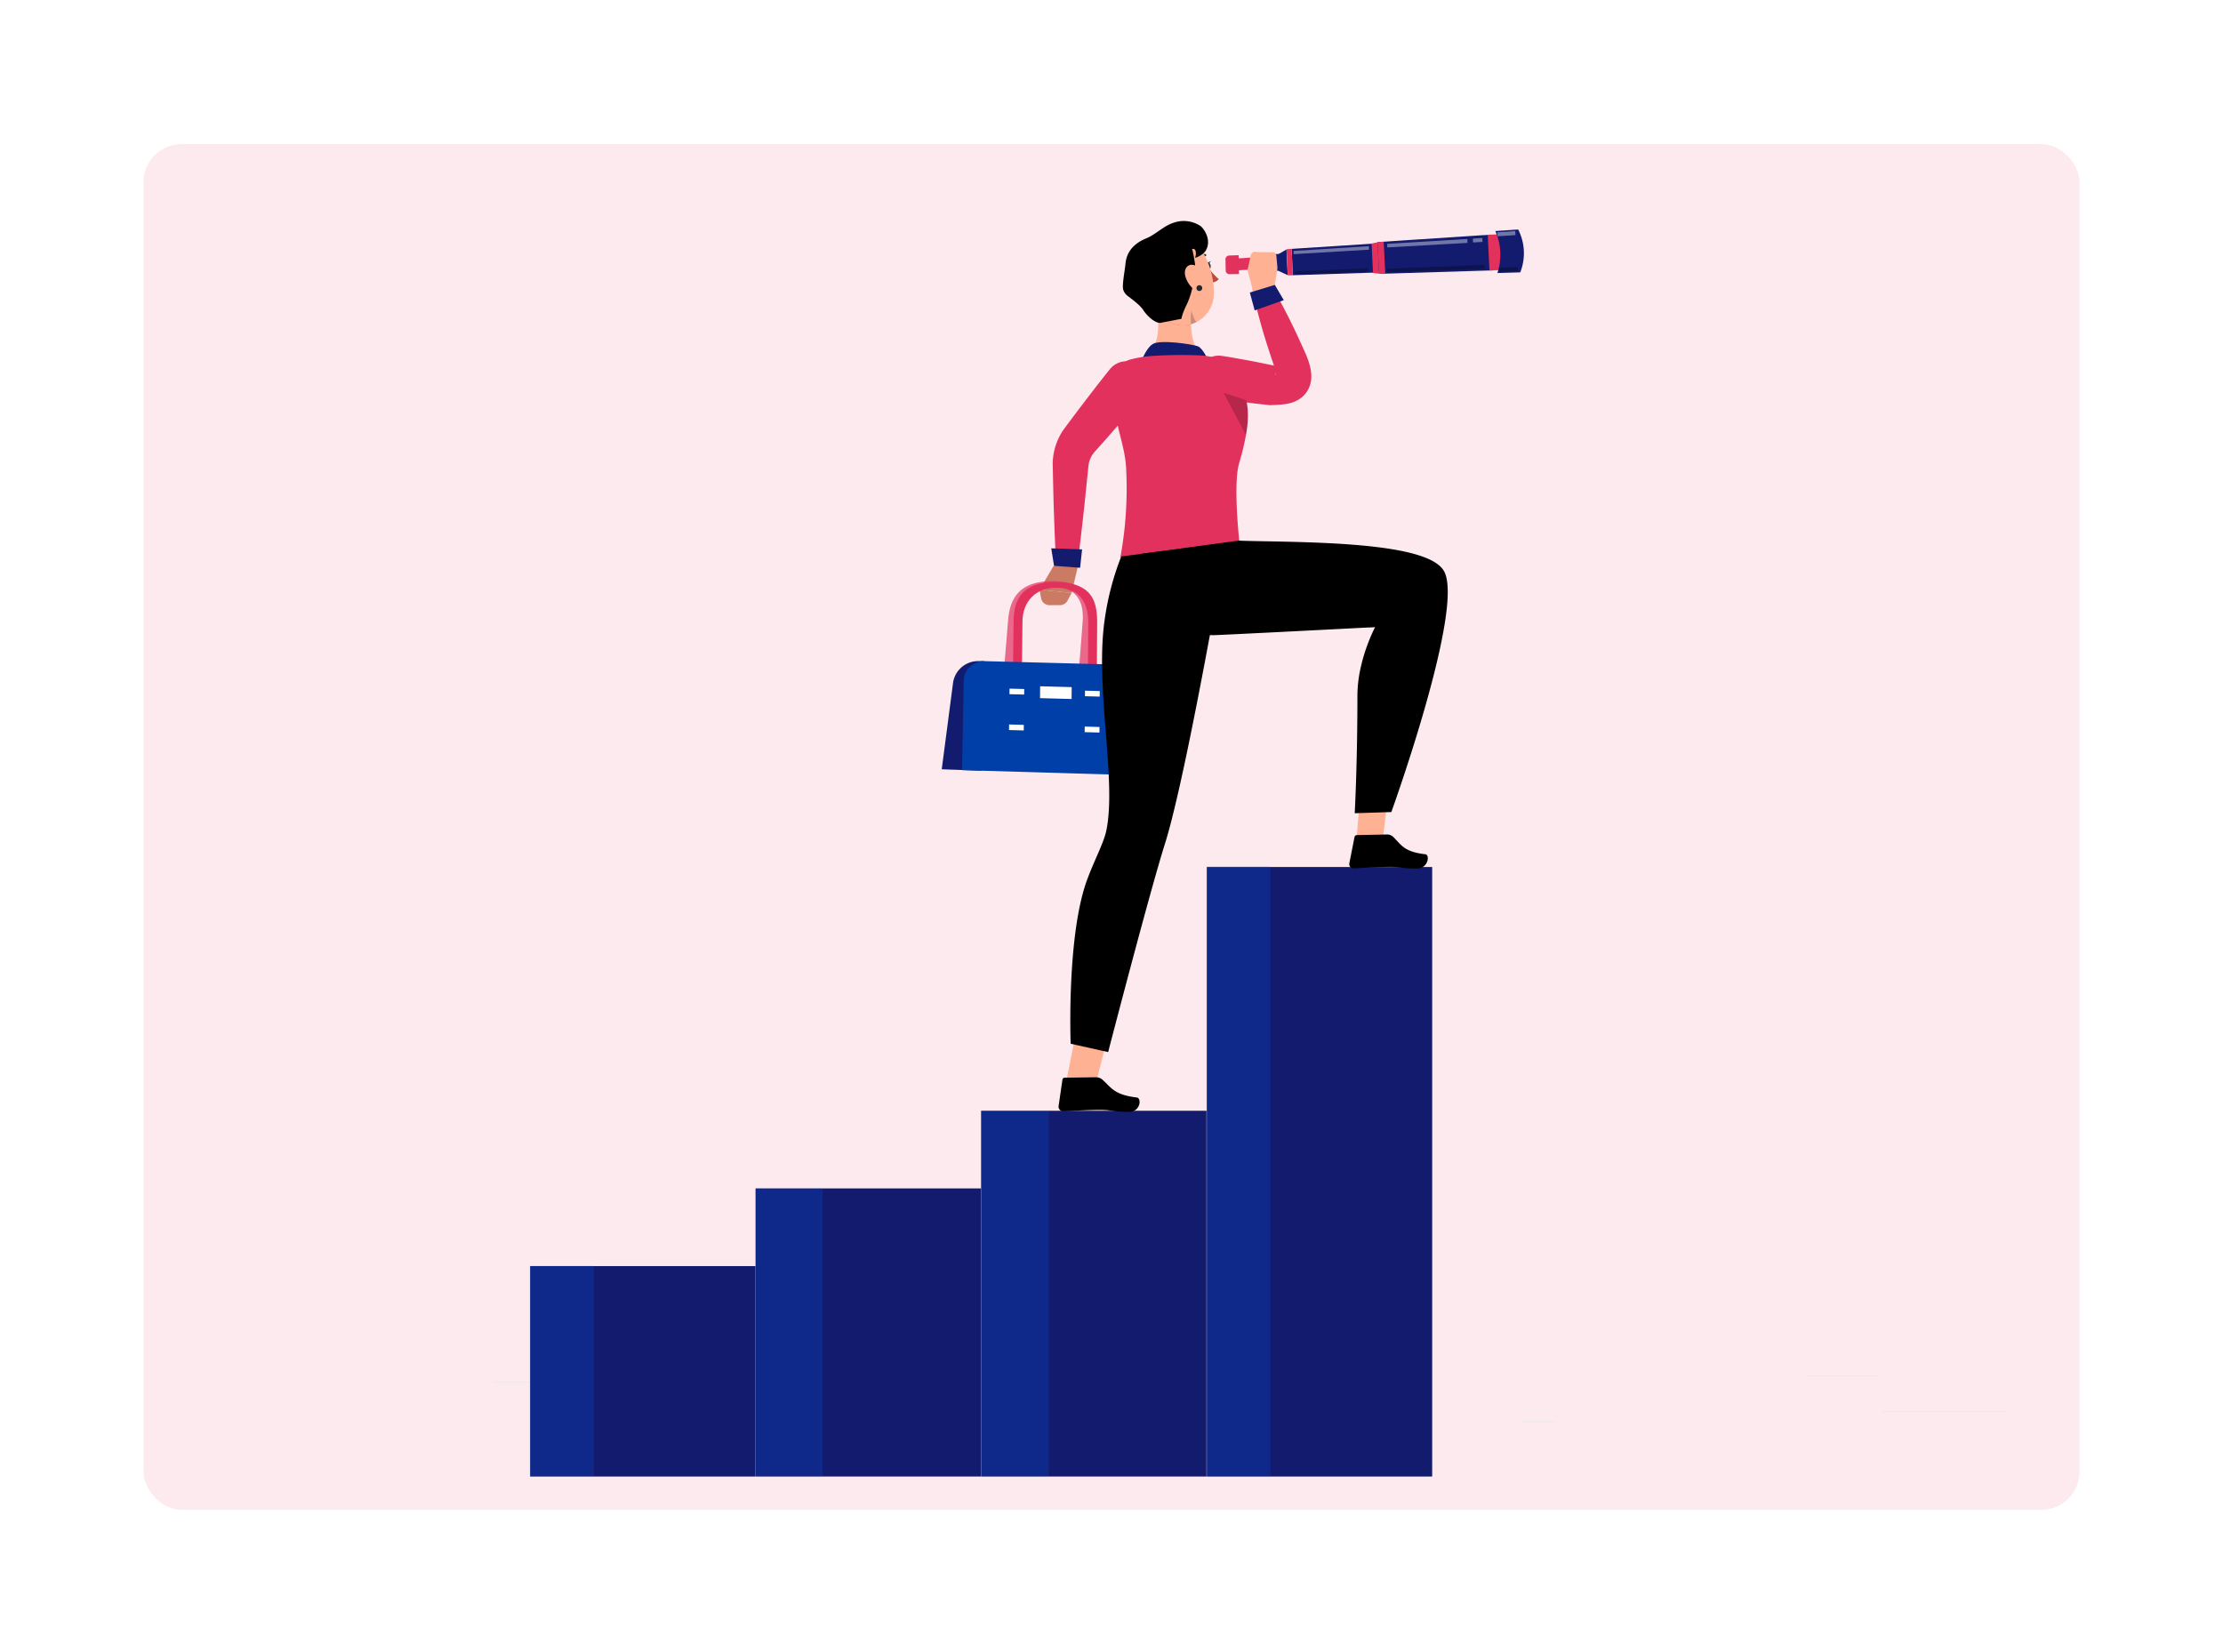 <svg xmlns="http://www.w3.org/2000/svg" xmlns:xlink="http://www.w3.org/1999/xlink" width="581" height="431.85" viewBox="0 0 581 431.85">
  <defs>
    <filter id="Rectangle_19649" x="0" y="0" width="581" height="431.85" filterUnits="userSpaceOnUse">
      <feOffset input="SourceAlpha"/>
      <feGaussianBlur stdDeviation="7.5" result="blur"/>
      <feFlood flood-color="#0c2464" flood-opacity="0.129"/>
      <feComposite operator="in" in2="blur"/>
      <feComposite in="SourceGraphic"/>
    </filter>
    <clipPath id="clip-path">
      <rect id="Rectangle_64638" data-name="Rectangle 64638" width="395.663" height="339.365" fill="none"/>
    </clipPath>
    <clipPath id="clip-path-2">
      <rect id="Rectangle_64606" data-name="Rectangle 64606" width="16.645" height="159.501" fill="#0060ff"/>
    </clipPath>
    <clipPath id="clip-path-3">
      <rect id="Rectangle_64609" data-name="Rectangle 64609" width="17.7" height="95.501" fill="#0060ff"/>
    </clipPath>
    <clipPath id="clip-path-4">
      <rect id="Rectangle_64612" data-name="Rectangle 64612" width="17.521" height="75.202" fill="#0060ff"/>
    </clipPath>
    <clipPath id="clip-path-5">
      <rect id="Rectangle_64615" data-name="Rectangle 64615" width="16.645" height="54.953" fill="#0060ff"/>
    </clipPath>
    <clipPath id="clip-path-6">
      <rect id="Rectangle_64619" data-name="Rectangle 64619" width="22.21" height="43.987" fill="none"/>
    </clipPath>
    <clipPath id="clip-path-7">
      <rect id="Rectangle_64620" data-name="Rectangle 64620" width="1.525" height="3.64" fill="none"/>
    </clipPath>
    <clipPath id="clip-path-8">
      <rect id="Rectangle_64622" data-name="Rectangle 64622" width="17.707" height="5.755" fill="none"/>
    </clipPath>
    <clipPath id="clip-path-9">
      <rect id="Rectangle_64626" data-name="Rectangle 64626" width="7.241" height="3.513" fill="none"/>
    </clipPath>
    <clipPath id="clip-path-10">
      <rect id="Rectangle_64628" data-name="Rectangle 64628" width="24.917" height="2.467" fill="none"/>
    </clipPath>
    <clipPath id="clip-path-11">
      <rect id="Rectangle_64629" data-name="Rectangle 64629" width="19.728" height="2.083" fill="none"/>
    </clipPath>
    <clipPath id="clip-path-12">
      <rect id="Rectangle_64630" data-name="Rectangle 64630" width="4.728" height="1.372" fill="none"/>
    </clipPath>
    <clipPath id="clip-path-13">
      <rect id="Rectangle_64631" data-name="Rectangle 64631" width="4.894" height="1.232" fill="none"/>
    </clipPath>
    <clipPath id="clip-path-14">
      <rect id="Rectangle_64632" data-name="Rectangle 64632" width="25.678" height="1.949" fill="none"/>
    </clipPath>
    <clipPath id="clip-path-15">
      <rect id="Rectangle_64633" data-name="Rectangle 64633" width="19.085" height="1.583" fill="none"/>
    </clipPath>
    <clipPath id="clip-path-16">
      <rect id="Rectangle_64635" data-name="Rectangle 64635" width="6.346" height="11.009" fill="none"/>
    </clipPath>
    <clipPath id="clip-path-17">
      <rect id="Rectangle_64636" data-name="Rectangle 64636" width="9.079" height="20.589" fill="none"/>
    </clipPath>
    <clipPath id="clip-path-18">
      <rect id="Rectangle_64637" data-name="Rectangle 64637" width="7.518" height="10.244" fill="none"/>
    </clipPath>
  </defs>
  <g id="Our_Vision" data-name="Our Vision" transform="translate(-245.5 -2129.354)">
    <g transform="matrix(1, 0, 0, 1, 245.5, 2129.35)" filter="url(#Rectangle_19649)">
      <rect id="Rectangle_19649-2" data-name="Rectangle 19649" width="536" height="386.85" rx="10" transform="translate(22.5 22.5)" fill="#fff"/>
    </g>
    <rect id="Rectangle_18734" data-name="Rectangle 18734" width="506" height="357" rx="10" transform="translate(283 2167)" fill="#e3315e" opacity="0.1"/>
    <g id="Group_175786" data-name="Group 175786" transform="translate(374.51 2170.145)">
      <g id="Group_175788" data-name="Group 175788" transform="translate(0 17)">
        <rect id="Rectangle_64598" data-name="Rectangle 64598" width="32.974" height="0.249" transform="translate(362.689 310.971)" fill="#ebebeb"/>
        <rect id="Rectangle_64599" data-name="Rectangle 64599" width="8.655" height="0.249" transform="translate(268.859 313.672)" fill="#ebebeb"/>
        <rect id="Rectangle_64600" data-name="Rectangle 64600" width="19.107" height="0.249" transform="translate(342.586 301.726)" fill="#ebebeb"/>
        <rect id="Rectangle_64601" data-name="Rectangle 64601" width="43.001" height="0.249" transform="translate(0 303.399)" fill="#ebebeb"/>
        <rect id="Rectangle_64602" data-name="Rectangle 64602" width="93.257" height="0.248" transform="translate(78.658 307.603)" fill="#ebebeb"/>
        <rect id="Rectangle_64603" data-name="Rectangle 64603" width="6.305" height="0.249" transform="translate(51.863 303.399)" fill="#ebebeb"/>
        <g id="Group_175784" data-name="Group 175784">
          <g id="Group_175783" data-name="Group 175783" clip-path="url(#clip-path)">
            <rect id="Rectangle_64604" data-name="Rectangle 64604" width="58.905" height="159.315" transform="translate(186.398 168.826)" fill="#131b6e"/>
            <g id="Group_175707" data-name="Group 175707" transform="translate(186.383 168.67)" opacity="0.2">
              <g id="Group_175706" data-name="Group 175706">
                <g id="Group_175705" data-name="Group 175705" clip-path="url(#clip-path-2)">
                  <rect id="Rectangle_64605" data-name="Rectangle 64605" width="16.645" height="159.501" fill="#0060ff"/>
                </g>
              </g>
            </g>
            <rect id="Rectangle_64607" data-name="Rectangle 64607" width="58.905" height="95.6" transform="translate(127.413 232.539)" fill="#131b6e"/>
            <g id="Group_175710" data-name="Group 175710" transform="translate(127.414 232.539)" opacity="0.2">
              <g id="Group_175709" data-name="Group 175709">
                <g id="Group_175708" data-name="Group 175708" clip-path="url(#clip-path-3)">
                  <rect id="Rectangle_64608" data-name="Rectangle 64608" width="17.7" height="95.501" fill="#0060ff"/>
                </g>
              </g>
            </g>
            <rect id="Rectangle_64610" data-name="Rectangle 64610" width="58.905" height="75.301" transform="translate(68.463 252.838)" fill="#131b6e"/>
            <g id="Group_175713" data-name="Group 175713" transform="translate(68.463 252.838)" opacity="0.2">
              <g id="Group_175712" data-name="Group 175712">
                <g id="Group_175711" data-name="Group 175711" clip-path="url(#clip-path-4)">
                  <rect id="Rectangle_64611" data-name="Rectangle 64611" width="17.521" height="75.202" transform="translate(0)" fill="#0060ff"/>
                </g>
              </g>
            </g>
            <rect id="Rectangle_64613" data-name="Rectangle 64613" width="58.903" height="55.001" transform="translate(9.542 273.142)" fill="#131b6e"/>
            <g id="Group_175716" data-name="Group 175716" transform="translate(9.544 273.086)" opacity="0.2">
              <g id="Group_175715" data-name="Group 175715">
                <g id="Group_175714" data-name="Group 175714" clip-path="url(#clip-path-5)">
                  <rect id="Rectangle_64614" data-name="Rectangle 64614" width="16.645" height="54.953" transform="translate(0 0)" fill="#0060ff"/>
                </g>
              </g>
            </g>
            <path id="Path_272024" data-name="Path 272024" d="M170.353,45.915c-2.8,3.382-5.678,6.695-8.562,10l-2.179,2.468-1.955,2.18A6.815,6.815,0,0,0,156.135,64l-.656,6.427c-.221,2.179-.432,4.359-.688,6.538-.481,4.357-.981,8.714-1.566,13.066a2.787,2.787,0,0,1-5.545-.211c-.253-4.38-.419-8.757-.567-13.132-.09-2.187-.134-4.373-.188-6.56l-.149-6.672a16.16,16.16,0,0,1,2.809-8.746l2.167-2.915,1.965-2.61c2.64-3.463,5.284-6.921,8.011-10.31a5.566,5.566,0,1,1,8.673,6.979l-.048.059" transform="translate(-0.657 -0.165)" fill="#e3315e"/>
            <path id="Path_272025" data-name="Path 272025" d="M146.974,90.562l-3.639,6.177,8.376.85,1.474-6.273A1.33,1.33,0,0,0,152.13,89.7a6.811,6.811,0,0,0-5.157.866" transform="translate(-0.642 -0.401)" fill="#cb7a63"/>
            <path id="Path_272026" data-name="Path 272026" d="M143.335,96.772l.382,2.185a2.252,2.252,0,0,0,2.224,1.865l2.728-.008a2.251,2.251,0,0,0,1.983-1.2l1.059-2Z" transform="translate(-0.642 -0.433)" fill="#cb7a63"/>
            <path id="Path_272027" data-name="Path 272027" d="M146.395,85.915l8.064.276-.521,4.816-6.81-.526Z" transform="translate(-0.655 -0.385)" fill="#131b6e"/>
            <path id="Path_272029" data-name="Path 272029" d="M154.464,136.523l-1.325,1.991-1.013-2.057L154.54,105.2c.383-4.97-1.293-9.052-7.474-9.2-5.782-.14-9.291,3.81-9.694,8.771l-2.532,31.2-1.385,1.986-.945-2.052,2.548-31.193c.471-5.767,3.03-10.4,12.123-10.175,9.11.22,10.124,4.944,9.68,10.723Z" transform="translate(-0.593 -0.423)" fill="rgba(227,49,94,0.7)"/>
            <path id="Path_272030" data-name="Path 272030" d="M128.776,115.533l-1.6-.008a6.608,6.608,0,0,0-6.582,5.75L117.648,143.8l10.371.369Z" transform="translate(-0.527 -0.517)" fill="#131b6e"/>
            <path id="Path_272032" data-name="Path 272032" d="M158.142,136.788l-2.343-.066.228-31.256c.037-4.971-1.924-9.052-8.117-9.2-5.792-.141-9.025,3.809-9.081,8.77l-.35,31.2-2.334-.066.366-31.194c.068-5.766,2.3-10.393,11.412-10.174,9.125.219,10.47,4.943,10.431,10.723Z" transform="translate(-0.61 -0.424)" fill="#e3315e"/>
            <path id="Path_272033" data-name="Path 272033" d="M169.075,145.388l-46.1-1.368.445-23.238a5.27,5.27,0,0,1,5.378-5.248l33.562.878a7.1,7.1,0,0,1,6.836,7.142Z" transform="translate(-0.551 -0.517)" fill="#003fa8"/>
            <path id="Path_272036" data-name="Path 272036" d="M139.268,124.3l-3.842-.1.017-1.446,3.841.1Z" transform="translate(-0.606 -0.55)" fill="#fff"/>
            <path id="Path_272037" data-name="Path 272037" d="M139.164,133.723l-3.85-.108.017-1.452,3.849.107Z" transform="translate(-0.606 -0.592)" fill="#fff"/>
            <path id="Path_272038" data-name="Path 272038" d="M159.1,124.837l-3.857-.1.011-1.449,3.856.1Z" transform="translate(-0.695 -0.552)" fill="#fff"/>
            <path id="Path_272039" data-name="Path 272039" d="M159.037,134.278l-3.866-.108.011-1.456,3.865.108Z" transform="translate(-0.695 -0.594)" fill="#fff"/>
            <path id="Path_272040" data-name="Path 272040" d="M151.7,125.458l-8.249-.223.032-3.1,8.243.221Z" transform="translate(-0.642 -0.547)" fill="#fff"/>
            <path id="Path_272041" data-name="Path 272041" d="M187.48,10.867c.318-.061.655.27.759.75s-.064.931-.381.992-.655-.271-.758-.751c-.128-.5.063-.93.38-.991" transform="translate(-0.837 -0.049)" fill="#263238"/>
            <path id="Path_272042" data-name="Path 272042" d="M187.538,11.267a1.608,1.608,0,0,0,.753-.823,1.481,1.481,0,0,1-1.039.394.581.581,0,0,1,.287.429" transform="translate(-0.838 -0.047)" fill="#263238"/>
            <path id="Path_272043" data-name="Path 272043" d="M188.173,16.145a2.826,2.826,0,0,0,2.207-.921A17.776,17.776,0,0,1,187.2,11.6Z" transform="translate(-0.838 -0.052)" fill="#b74d3c"/>
            <path id="Path_272044" data-name="Path 272044" d="M184.8,10.072a2.29,2.29,0,0,1,1.912-.86.341.341,0,0,0,.1.014.294.294,0,0,0-.011-.587,2.863,2.863,0,0,0-2.423,1.011.294.294,0,0,0,.224.484.285.285,0,0,0,.2-.062" transform="translate(-0.825 -0.039)" fill="#263238"/>
            <path id="Path_272045" data-name="Path 272045" d="M181.716,38.91c-8.282.089-9.551-4.419-9.551-4.419,2.46-2.416,2.582-6.835,2.06-10.776a9.228,9.228,0,0,0,2.46,2.359c1.981,1.3,6.279-.789,6.279-.789s0,.735.055,1.792c.134,2.582.7,7.113,3.05,7.814,0,0,4.776,3.918-4.352,4.019" transform="translate(-0.771 -0.106)" fill="#ffb193"/>
            <path id="Path_272046" data-name="Path 272046" d="M183.092,25.943c-.088.38-.176.762-.229,1.165a.186.186,0,0,1-.1.036,7.555,7.555,0,0,1-6.065-1.085A9.081,9.081,0,0,1,174.23,23.7c-.126-1-.31-1.976-.492-2.871l9.018,4.932Z" transform="translate(-0.778 -0.093)" fill="#cb7a63"/>
            <path id="Path_272047" data-name="Path 272047" d="M189.011,19.1a8.4,8.4,0,0,1-4.078,7.052h-.012a.042.042,0,0,1-.035.012,6.918,6.918,0,0,1-2.039.862.179.179,0,0,1-.1.036,7.552,7.552,0,0,1-6.065-1.085,9.093,9.093,0,0,1-2.465-2.355c-1.624-2.227-2.3-5.2-3.462-9.377a8.26,8.26,0,0,1,9.4-10.447c6.3,1.117,8.978,9.707,8.854,15.3" transform="translate(-0.763 -0.016)" fill="#ffb193"/>
            <g id="Group_175731" data-name="Group 175731" transform="translate(182.193 23.331)" opacity="0.2">
              <g id="Group_175730" data-name="Group 175730">
                <g id="Group_175729" data-name="Group 175729" clip-path="url(#clip-path-7)">
                  <path id="Path_272048" data-name="Path 272048" d="M184.537,26.408a4.35,4.35,0,0,1-1.469.668c-.056-1.057-.045-1.792-.056-1.792.056-.924.122-1.849.122-1.849,0,.034.969,2.973,1.4,2.973" transform="translate(-183.012 -23.436)"/>
                </g>
              </g>
            </g>
            <path id="Path_272049" data-name="Path 272049" d="M186.813,7.794c-.674,1.071-2.8,1.977-2.725,1.728.365-.889.3-2.6-.8-2.2.3.681,1.219,5.793.8,6.412-.227.339-.441,4.429-2.182,8.035-1.389,2.876-1.389,3.769-1.389,3.769l-5.654,1.091c-2.116-.264-4.088-2.969-4.262-3.268-.739-1.27-3-2.94-4.172-3.824a3.388,3.388,0,0,1-1.12-1.548c-.387-1.084.4-4.995.576-6.834.248-2.644,1.637-5.091,5.473-6.663,2.372-.972,4.368-3.1,6.788-3.946a7.971,7.971,0,0,1,7.345.741c1.005.761,3.009,3.819,1.32,6.5" transform="translate(-0.74 0)"/>
            <path id="Path_272050" data-name="Path 272050" d="M183.932,11.569c1.742.511,2.65,3.077,2.725,4.708.085,1.8-1.117,2.939-2.688,1.732a6.868,6.868,0,0,1-2.4-3.675c-.426-1.764.625-3.276,2.367-2.765" transform="translate(-0.812 -0.051)" fill="#ffb193"/>
            <path id="Path_272051" data-name="Path 272051" d="M186.04,17.59a.761.761,0,1,1-.761-.761.761.761,0,0,1,.761.761" transform="translate(-0.826 -0.075)" fill="#23272f"/>
            <path id="Path_272053" data-name="Path 272053" d="M169.777,37.512s1.287-3.971,3.227-5.225,10.462.047,11.8.569,2.682,3.6,2.682,3.6Z" transform="translate(-0.76 -0.142)" fill="#131b6e"/>
            <path id="Path_272055" data-name="Path 272055" d="M189.2,35.831a27.342,27.342,0,0,0-3.211-.538,119,119,0,0,0-13.718.147,30.018,30.018,0,0,0-4.863.824,6.86,6.86,0,0,0-5.232,7.163c.679,9.32,3.434,14.788,3.84,20.924A99.678,99.678,0,0,1,164.543,88l6.268.952A63.4,63.4,0,0,0,195.6,83.659s-1.615-14.78-.054-20.1c4.265-14.549,1.5-16.85.655-21.015a8.533,8.533,0,0,0-7-6.709" transform="translate(-0.726 -0.157)" fill="#e3315e"/>
            <path id="Path_272057" data-name="Path 272057" d="M191.1,35.292c2.287.323,4.554.779,6.831,1.164,2.27.437,4.538.888,6.8,1.374l-.819-.065c1.01.045,1.9.123,2.458.158.271.02.461.015.39.056-.014.024-.147.066-.3.165a2.875,2.875,0,0,0-.679.53,2.443,2.443,0,0,0-.716,1.43c0,.227.068.173.079,0a6.785,6.785,0,0,0-.185-1.753l.1.294c-1.147-3.313-2.238-6.649-3.236-10.022-.969-3.383-1.9-6.782-2.56-10.286a2.479,2.479,0,0,1,4.536-1.778c1.9,3.02,3.522,6.146,5.11,9.287,1.559,3.153,3.026,6.341,4.434,9.552l.1.295a16.679,16.679,0,0,1,.989,3.52,8.918,8.918,0,0,1,.011,2.693,6.93,6.93,0,0,1-1.926,3.8,7.244,7.244,0,0,1-1.791,1.292,8.746,8.746,0,0,1-1.576.608,13,13,0,0,1-2.289.4c-1.242.117-2.159.122-2.953.169l-.127.008-.692-.073c-2.3-.241-4.6-.518-6.89-.807-2.285-.343-4.58-.614-6.855-1.019A5.567,5.567,0,0,1,191.1,35.292" transform="translate(-0.827 -0.069)" fill="#e3315e"/>
            <path id="Path_272059" data-name="Path 272059" d="M232.482,13.807l29.847-.915-.457-9.35L232.084,5.5Z" transform="translate(-1.039 -0.016)" fill="#131b6e"/>
            <path id="Path_272060" data-name="Path 272060" d="M209.821,14.175l24.135-.777-.367-7.667L209.5,7.285Z" transform="translate(-0.938 -0.026)" fill="#131b6e"/>
            <path id="Path_272061" data-name="Path 272061" d="M230.865,13.594l1.582.168-.393-8.192-1.558.319Z" transform="translate(-1.032 -0.025)" fill="#e3315e"/>
            <path id="Path_272063" data-name="Path 272063" d="M232.456,13.816l1.621-.05-.4-8.359-1.618.107Z" transform="translate(-1.039 -0.024)" fill="#e3315e"/>
            <path id="Path_272064" data-name="Path 272064" d="M206.058,13.05l2.4,1.112-.317-6.717-2.28,1.337Z" transform="translate(-0.922 -0.033)" fill="#131b6e"/>
            <path id="Path_272065" data-name="Path 272065" d="M193.738,12.975l7.1-.369-.147-3.144-7.094.424Z" transform="translate(-0.867 -0.042)" fill="#e3315e"/>
            <path id="Path_272067" data-name="Path 272067" d="M199.893,13.237l7.9-.3-.207-4.4L199.694,9Z" transform="translate(-0.894 -0.038)" fill="#131b6e"/>
            <path id="Path_272069" data-name="Path 272069" d="M208.506,14.224l1.309-.042-.325-6.89-1.307.085Z" transform="translate(-0.932 -0.033)" fill="#e3315e"/>
            <path id="Path_272070" data-name="Path 272070" d="M261.442,12.923l4.682-.167-.46-9.387-4.678.239Z" transform="translate(-1.168 -0.015)" fill="#e3315e"/>
            <path id="Path_272071" data-name="Path 272071" d="M263.528,13.581l5.973-.166L269.65,13a13.558,13.558,0,0,0-.7-10.8l-5.959.412.13.313a15.227,15.227,0,0,1,.407,10.655" transform="translate(-1.177 -0.01)" fill="#131b6e"/>
            <g id="Group_175755" data-name="Group 175755" transform="translate(233.536 4.414)" opacity="0.4">
              <g id="Group_175754" data-name="Group 175754">
                <g id="Group_175753" data-name="Group 175753" clip-path="url(#clip-path-10)">
                  <path id="Path_272072" data-name="Path 272072" d="M257.139,4.583l2.416-.149.049,1.03-2.454.141a4.037,4.037,0,0,1-.011-1.022" transform="translate(-234.687 -4.434)" fill="#fff"/>
                  <path id="Path_272073" data-name="Path 272073" d="M255.577,4.7a4.345,4.345,0,0,0,.011,1.017L234.636,6.9l-.05-.931Z" transform="translate(-234.586 -4.435)" fill="#fff"/>
                </g>
              </g>
            </g>
            <g id="Group_175758" data-name="Group 175758" transform="translate(209.07 6.557)" opacity="0.4">
              <g id="Group_175757" data-name="Group 175757">
                <g id="Group_175756" data-name="Group 175756" clip-path="url(#clip-path-11)">
                  <path id="Path_272074" data-name="Path 272074" d="M210.01,7.833l.044.836L229.738,7.5l-.043-.914Z" transform="translate(-210.01 -6.586)" fill="#fff"/>
                </g>
              </g>
            </g>
            <g id="Group_175761" data-name="Group 175761" transform="translate(262.339 2.597)" opacity="0.4">
              <g id="Group_175760" data-name="Group 175760">
                <g id="Group_175759" data-name="Group 175759" clip-path="url(#clip-path-12)">
                  <path id="Path_272075" data-name="Path 272075" d="M263.519,2.938l.059,1.043,4.668-.308-.05-1.064Z" transform="translate(-263.519 -2.609)" fill="#fff"/>
                </g>
              </g>
            </g>
            <g id="Group_175764" data-name="Group 175764" transform="translate(262.836 12.025)" opacity="0.3" style="isolation: isolate">
              <g id="Group_175763" data-name="Group 175763">
                <g id="Group_175762" data-name="Group 175762" clip-path="url(#clip-path-13)">
                  <path id="Path_272076" data-name="Path 272076" d="M268.9,12.079a4.39,4.39,0,0,0,.009,1.066l-4.834.166-.059-1.045Z" transform="translate(-264.018 -12.079)"/>
                </g>
              </g>
            </g>
            <g id="Group_175767" data-name="Group 175767" transform="translate(233.394 11.443)" opacity="0.3" style="isolation: isolate">
              <g id="Group_175766" data-name="Group 175766">
                <g id="Group_175765" data-name="Group 175765" clip-path="url(#clip-path-14)">
                  <path id="Path_272077" data-name="Path 272077" d="M260.112,11.494a4.376,4.376,0,0,0,.01,1.033l-25.627.916-.051-.931Z" transform="translate(-234.444 -11.494)"/>
                </g>
              </g>
            </g>
            <g id="Group_175770" data-name="Group 175770" transform="translate(209.489 12.342)" opacity="0.3" style="isolation: isolate">
              <g id="Group_175769" data-name="Group 175769">
                <g id="Group_175768" data-name="Group 175768" clip-path="url(#clip-path-15)">
                  <path id="Path_272078" data-name="Path 272078" d="M229.5,12.4a4.382,4.382,0,0,0,.012.914l-19.041.669-.044-.837Z" transform="translate(-210.431 -12.398)"/>
                </g>
              </g>
            </g>
            <path id="Path_272079" data-name="Path 272079" d="M192.136,10l.062,3.006a.979.979,0,0,0,1.036.908l2.44-.041-.1-4.926-2.439.09a.993.993,0,0,0-1,.963" transform="translate(-0.86 -0.04)" fill="#e3315e"/>
            <path id="Path_272080" data-name="Path 272080" d="M204.775,18.34l.927-5.6a2.832,2.832,0,0,0,.026-.7l-.266-2.969a1.064,1.064,0,0,0-.732-.89l-4.476-.053a1.158,1.158,0,0,0-1.436.623l-.8,3.67a1.782,1.782,0,0,0,.018.832l1.328,5.054a1.277,1.277,0,0,0,1,.843l2.925.026a1.24,1.24,0,0,0,1.49-.83" transform="translate(-0.886 -0.036)" fill="#ffb193"/>
            <path id="Path_272081" data-name="Path 272081" d="M207.41,20.739,199.8,23.416l-1.268-4.676,6.535-1.988Z" transform="translate(-0.889 -0.075)" fill="#131b6e"/>
            <g id="Group_175776" data-name="Group 175776" transform="translate(190.786 44.882)" opacity="0.2">
              <g id="Group_175775" data-name="Group 175775">
                <g id="Group_175774" data-name="Group 175774" clip-path="url(#clip-path-16)">
                  <path id="Path_272083" data-name="Path 272083" d="M197.477,56.092l-5.833-11.009,5.922,1.926a21.855,21.855,0,0,1-.09,9.083" transform="translate(-191.644 -45.084)"/>
                </g>
              </g>
            </g>
            <path id="Path_272084" data-name="Path 272084" d="M227.7,147.949,226.5,162.9l6.806.129,1.868-15.4Z" transform="translate(-1.014 -0.661)" fill="#ffb193"/>
            <path id="Path_272085" data-name="Path 272085" d="M234.371,161.049l-7.764.157a.645.645,0,0,0-.605.537l-1.336,6.809a1.107,1.107,0,0,0,.792,1.321,1.017,1.017,0,0,0,.219.024c2.8-.109,5.286-.324,8.771-.389,4.112-.082,3.073.468,7.908.444,2.913-.018,3.412-3.583,2.175-3.733-5.661-.649-6.266-2.47-8.468-4.6a2.372,2.372,0,0,0-1.692-.571" transform="translate(-1.006 -0.721)"/>
            <path id="Path_272086" data-name="Path 272086" d="M153.038,212.321l-2.753,13.734,7.318,2.235,3.525-14.028Z" transform="translate(-0.673 -0.951)" fill="#ffb193"/>
            <path id="Path_272087" data-name="Path 272087" d="M192.2,84.479s-10.416,60.791-16.074,78.681c-4.028,12.738-14.833,54.414-14.833,54.414l-9.8-2.173s-1.1-28.368,4.355-43.012c1.86-4.995,4.287-9.5,4.944-12.6,2.807-13.231-2.979-37.236-.421-55.139a72.679,72.679,0,0,1,4.348-16.625Z" transform="translate(-0.678 -0.378)"/>
            <g id="Group_175779" data-name="Group 175779" transform="translate(178.748 102.891)" opacity="0.2" style="isolation: isolate">
              <g id="Group_175778" data-name="Group 175778">
                <g id="Group_175777" data-name="Group 175777" clip-path="url(#clip-path-17)">
                  <path id="Path_272089" data-name="Path 272089" d="M179.552,103.354l5.243,20.589,3.837-19.694Z" transform="translate(-179.552 -103.354)"/>
                </g>
              </g>
            </g>
            <path id="Path_272090" data-name="Path 272090" d="M235.392,154.836l-9.577.309s.707-12.534.707-30.811a33.949,33.949,0,0,1,1.055-8.084,46.567,46.567,0,0,1,3.574-9.746s-1.025.06-2.777.139c-5.416.279-38.987,2.013-39.644,1.963-.5-.05-3.549.354-9.017-2.312-10.162-4.955-10.264-18.865-10.264-18.865l26.172-3.554c0,.02.428.08,6.73.189,19.1.329,42.582,1.068,46.7,7.627,5.8,9.227-13.661,63.145-13.661,63.145" transform="translate(-0.759 -0.375)"/>
            <path id="Path_272091" data-name="Path 272091" d="M157.961,224.791l-8.031.109a.613.613,0,0,0-.6.538l-1,6.865a1.2,1.2,0,0,0,.9,1.339,1.032,1.032,0,0,0,.228.025c2.891-.092,5.455-.293,9.06-.336,4.253-.056,3.209.492,8.215.5,3.015,0,3.33-3.594,2.041-3.753-5.9-.692-6.628-2.534-9.028-4.7a2.63,2.63,0,0,0-1.785-.588" transform="translate(-0.664 -1.006)"/>
            <g id="Group_175782" data-name="Group 175782" transform="translate(226.819 105.63)" opacity="0.2" style="isolation: isolate">
              <g id="Group_175781" data-name="Group 175781">
                <g id="Group_175780" data-name="Group 175780" clip-path="url(#clip-path-18)">
                  <path id="Path_272092" data-name="Path 272092" d="M227.839,116.349a46.534,46.534,0,0,1,3.573-9.746s-1.025.06-2.777.139a.7.7,0,0,0-.259-.05l6.981-.587Z" transform="translate(-227.839 -106.105)"/>
                </g>
              </g>
            </g>
          </g>
        </g>
      </g>
    </g>
  </g>
</svg>
